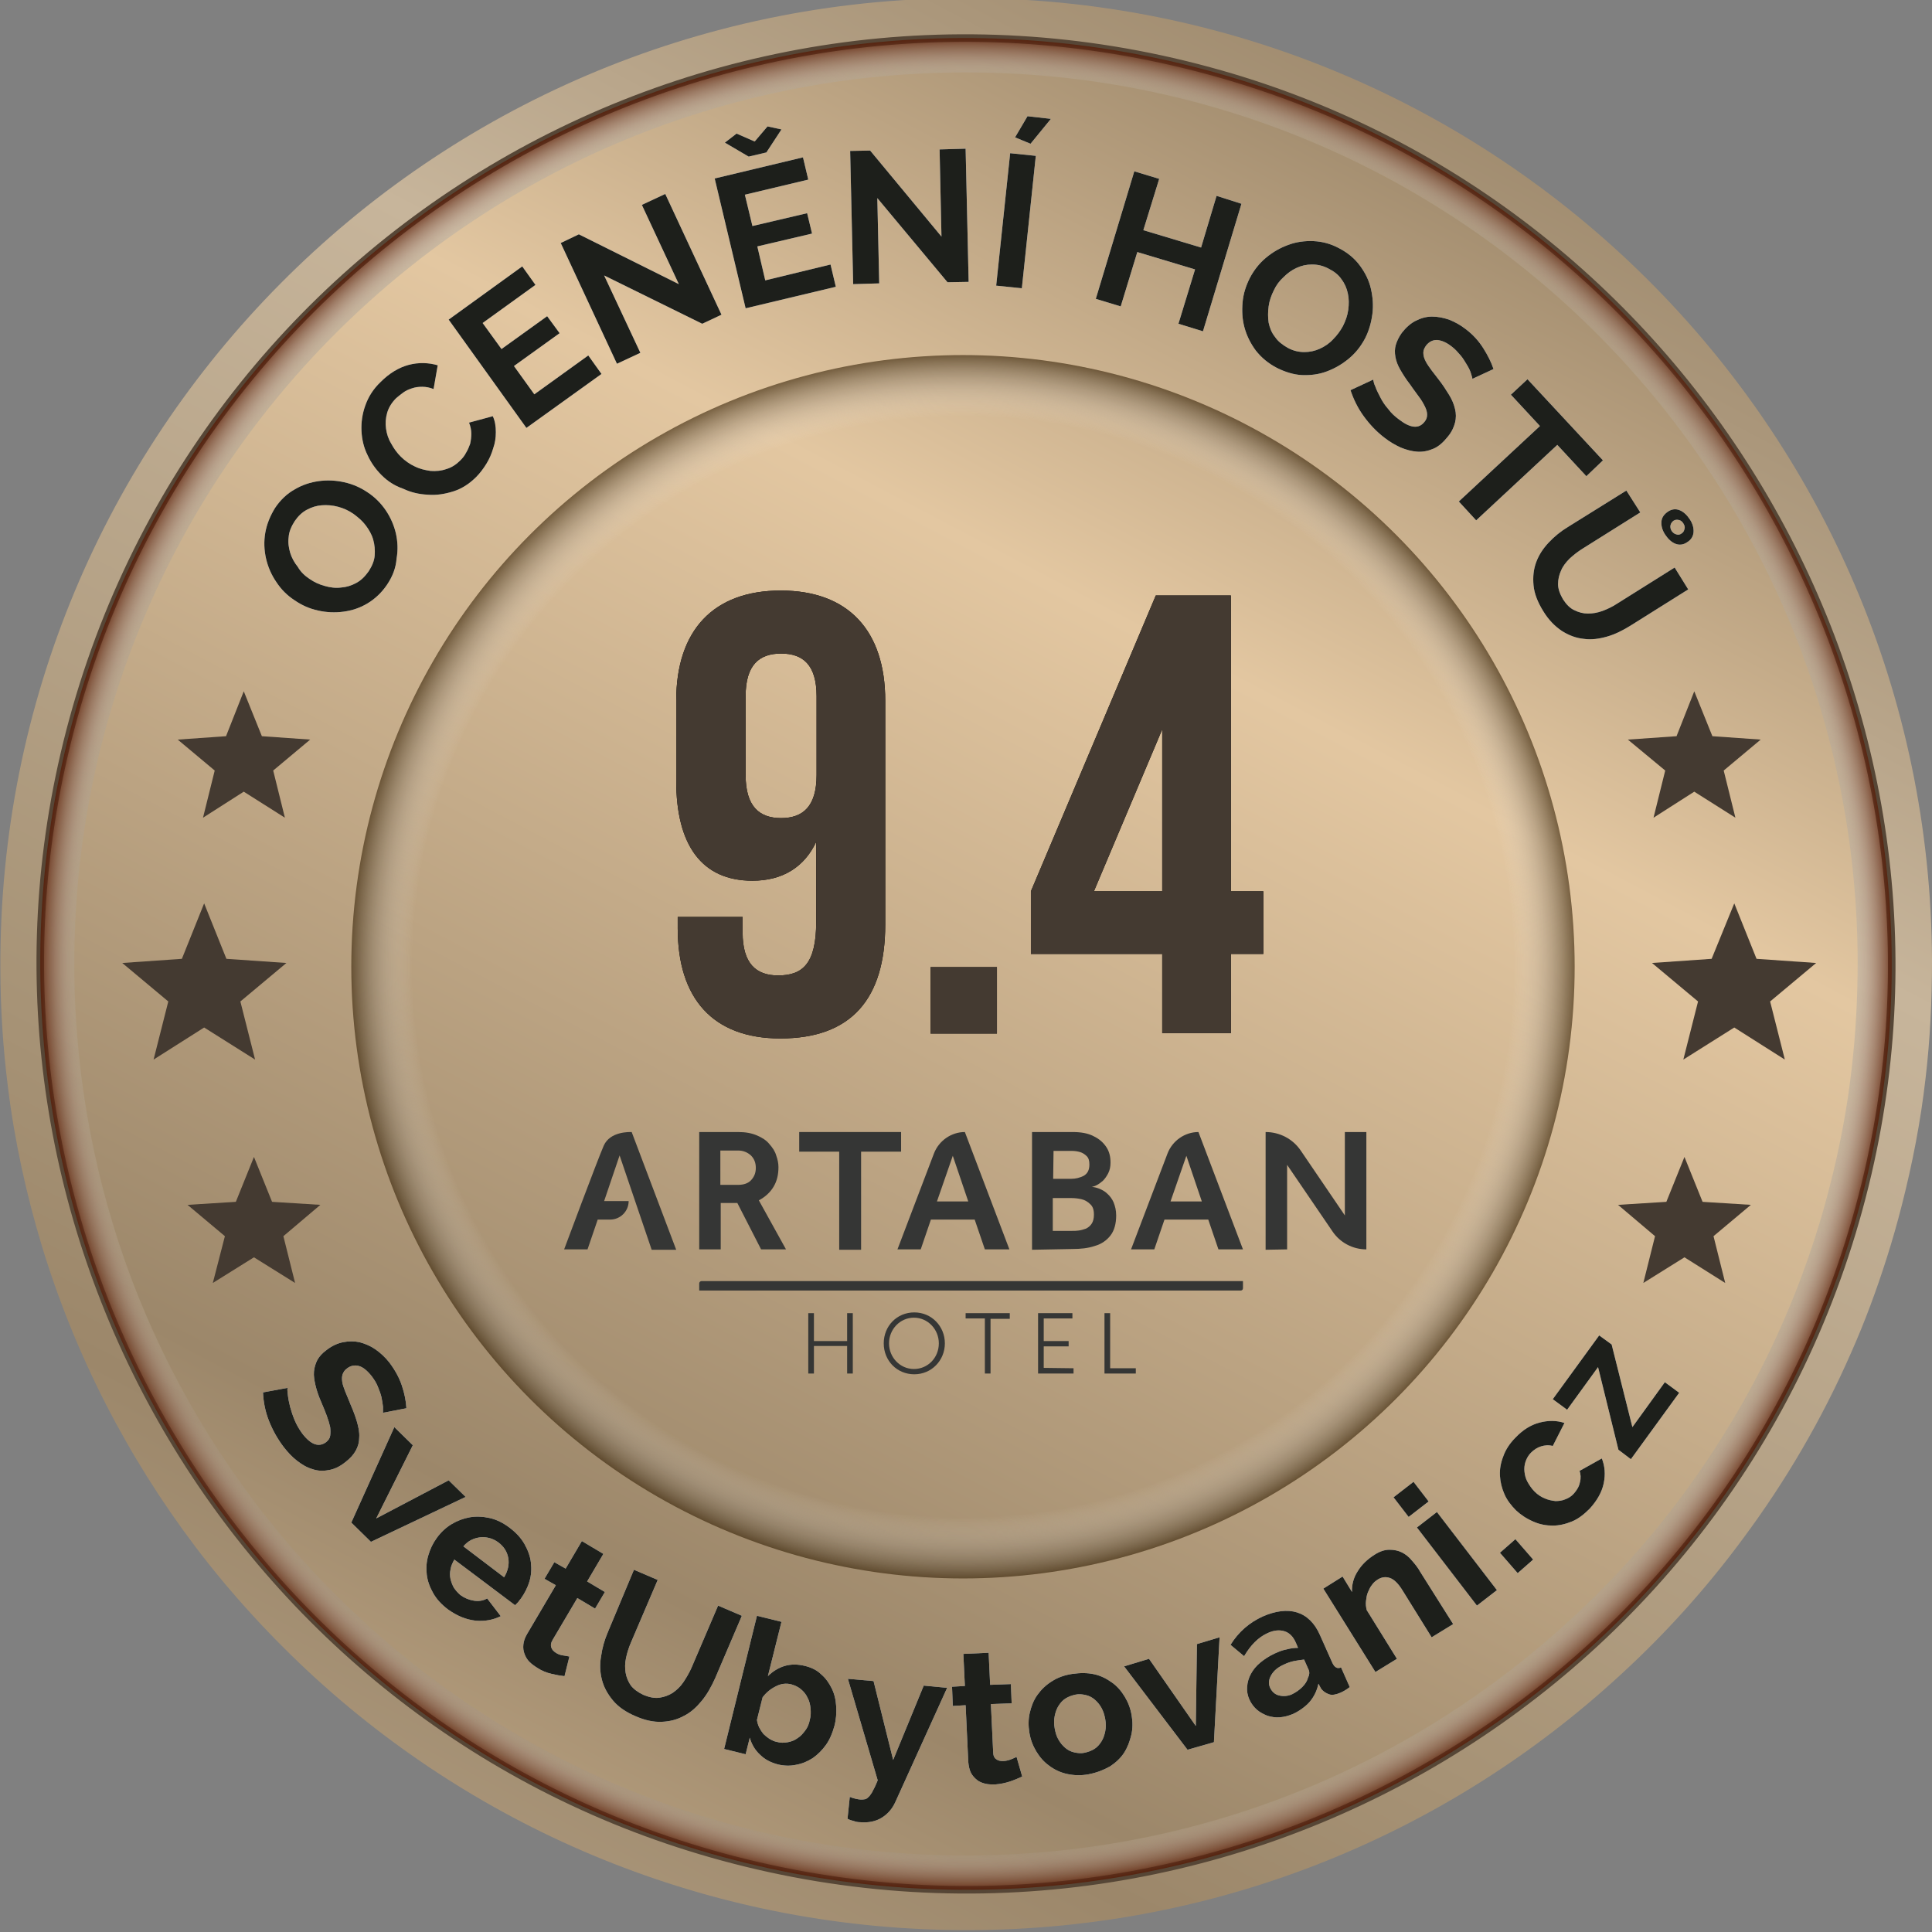 <?xml version="1.0" encoding="utf-8"?>
<!-- Generator: Adobe Illustrator 26.5.2, SVG Export Plug-In . SVG Version: 6.00 Build 0)  -->
<svg version="1.1" id="Vrstva_1" xmlns="http://www.w3.org/2000/svg" xmlns:xlink="http://www.w3.org/1999/xlink" x="0px" y="0px"
	 viewBox="0 0 512 512" style="enable-background:new 0 0 512 512;" xml:space="preserve">
<rect x="0" y="0" width="512" height="512" fill="#808080" stroke="none"/>
<style type="text/css">
	.st0{fill:url(#SVGID_1_);}
	.st1{fill:none;stroke:#564636;stroke-width:2;stroke-miterlimit:10;}
	.st2{opacity:0.7;fill:url(#SVGID_00000031171239064910367630000008457759455143318701_);enable-background:new    ;}
	.st3{fill:url(#SVGID_00000183941980795181740020000005095038135429506747_);}
	.st4{fill:none;}
	.st5{opacity:0.6;fill:url(#SVGID_00000167354810985778351370000009078768367916322231_);enable-background:new    ;}
	.st6{fill:#443A31;}
	.st7{fill:#353635;}
	.st8{enable-background:new    ;}
	.st9{fill:#FFFFFF;}
	.st10{fill:#1D1F1B;}
</style>
<linearGradient id="SVGID_1_" gradientUnits="userSpaceOnUse" x1="59.695" y1="-116.517" x2="389.96" y2="510.764" gradientTransform="matrix(1 0 0 -1 0 512)">
	<stop  offset="1.491781e-07" style="stop-color:#C7B59B"/>
	<stop  offset="0.312" style="stop-color:#9C876A"/>
	<stop  offset="0.407" style="stop-color:#A69275"/>
	<stop  offset="0.747" style="stop-color:#C7B59B"/>
	<stop  offset="0.988" style="stop-color:#9C876A"/>
</linearGradient>
<path class="st0" d="M512,254.6c0,10.5-0.5,20.9-1.7,31.1c-1.3,11.5-3.5,22.7-6.3,33.7c-1.2,4.7-2.5,9.3-4,14l0,0
	c-2.7,8.5-5.8,16.9-9.4,25c-7.7,17.6-17.4,34.2-28.8,49.5c-9.6,13-20.4,25-32.3,35.9c-45.4,41.9-106,67.5-172.5,67.7
	c-66.6,0.2-127.5-25-173.2-66.6c-11.7-10.7-22.5-22.4-32.1-35.1c-17.9-23.7-31.8-50.6-40.6-79.6c-4.1-13.6-7.2-27.6-9-42.1
	c-1.3-10.4-2-20.9-2-31.6C-0.5,115,113.7,0,255.1-0.5S511.5,113.2,512,254.6z"/>
<g>
	<path class="st1" d="M495,310.9c-31.5,135.6-169.2,217.8-303.5,181.2C64.9,457.7-12.7,327.8,17,200
		C48.6,64.4,186.2-17.8,320.5,18.8C447.1,53.2,524.7,183.2,495,310.9z"/>
	
		<radialGradient id="SVGID_00000145021199208694760390000006659680998004725902_" cx="231.702" cy="225.865" r="245.305" gradientTransform="matrix(0.969 0.248 0.248 -0.969 -24.486 416.807)" gradientUnits="userSpaceOnUse">
		<stop  offset="0.956" style="stop-color:#FFFFFF;stop-opacity:0"/>
		<stop  offset="0.958" style="stop-color:#F3EEEC;stop-opacity:5.744660e-02"/>
		<stop  offset="0.97" style="stop-color:#BCA29A;stop-opacity:0.326"/>
		<stop  offset="0.981" style="stop-color:#916658;stop-opacity:0.564"/>
		<stop  offset="0.99" style="stop-color:#713B28;stop-opacity:0.763"/>
		<stop  offset="0.996" style="stop-color:#5E200B;stop-opacity:0.914"/>
		<stop  offset="1" style="stop-color:#571600"/>
	</radialGradient>
	<path style="opacity:0.7;fill:url(#SVGID_00000145021199208694760390000006659680998004725902_);enable-background:new    ;" d="
		M495,310.9c-31.5,135.6-169.2,217.8-303.5,181.2C64.9,457.7-12.7,327.8,17,200C48.6,64.4,186.2-17.8,320.5,18.8
		C447.1,53.2,524.7,183.2,495,310.9z"/>
	
		<linearGradient id="SVGID_00000077299965674161010540000013455591883724162183_" gradientUnits="userSpaceOnUse" x1="74.734" y1="-87.805" x2="379.605" y2="491.245" gradientTransform="matrix(1 0 0 -1 0 512)">
		<stop  offset="2.237672e-07" style="stop-color:#E3C7A1"/>
		<stop  offset="0.312" style="stop-color:#9C876A"/>
		<stop  offset="0.747" style="stop-color:#E3C7A1"/>
		<stop  offset="0.988" style="stop-color:#9C876A"/>
	</linearGradient>
	<path style="fill:url(#SVGID_00000077299965674161010540000013455591883724162183_);" d="M492.3,254.6c0,9.7-0.5,19.3-1.6,28.7
		c-1.2,10.6-3.2,21-5.8,31.1c-1.1,4.3-2.3,8.6-3.7,12.9l0,0c-2.5,7.9-5.4,15.6-8.7,23.1c-7.1,16.3-16.1,31.6-26.5,45.7
		c-8.9,12-18.9,23.1-29.8,33.1c-41.9,38.6-97.8,62.3-159.3,62.5c-61.6,0.3-117.7-23-159.9-61.4c-10.8-9.9-20.8-20.7-29.6-32.4
		C50.9,376,38,351.2,29.9,324.3c-3.8-12.5-6.6-25.5-8.3-38.8c-1.2-9.6-1.9-19.3-1.9-29.2c-0.5-130.5,105-236.7,235.5-237.1
		C385.7,18.7,491.8,124.1,492.3,254.6z"/>
	<circle class="st4" cx="256" cy="255.5" r="162.1"/>
	
		<radialGradient id="SVGID_00000158003917850968014980000014037502176166823335_" cx="255.2" cy="255.8" r="162.1" gradientTransform="matrix(1 0 0 -1 0 512)" gradientUnits="userSpaceOnUse">
		<stop  offset="0.9" style="stop-color:#FFFFFF;stop-opacity:0"/>
		<stop  offset="1" style="stop-color:#321E03"/>
	</radialGradient>
	
		<circle style="opacity:0.6;fill:url(#SVGID_00000158003917850968014980000014037502176166823335_);enable-background:new    ;" cx="255.2" cy="256.2" r="162.1"/>
</g>
<g>
	<polygon class="st6" points="453.8,195.1 449,183.2 444.3,195.1 431.4,196 441.3,204.2 438.2,216.7 449,209.8 459.9,216.7 
		456.8,204.2 466.6,196 	"/>
	<polygon class="st6" points="451.2,318.5 446.4,306.6 441.6,318.5 428.8,319.3 438.6,327.6 435.5,340 446.4,333.2 457.2,340 
		454.1,327.6 464,319.3 	"/>
	<polygon class="st6" points="465.5,254.1 459.6,239.4 453.6,254.1 437.8,255.2 450,265.4 446.1,280.8 459.6,272.3 473,280.8 
		469.1,265.4 481.3,255.2 	"/>
</g>
<g>
	<polygon class="st6" points="59.9,195.1 64.6,183.2 69.4,195.1 82.2,196 72.4,204.2 75.5,216.7 64.6,209.8 53.8,216.7 56.9,204.2 
		47.1,196 	"/>
	<polygon class="st6" points="62.5,318.5 67.3,306.6 72.1,318.5 84.9,319.3 75.1,327.6 78.2,340 67.3,333.2 56.4,340 59.6,327.6 
		49.7,319.3 	"/>
	<polygon class="st6" points="48.2,254.1 54.1,239.4 60,254.1 75.9,255.2 63.7,265.4 67.6,280.8 54.1,272.3 40.7,280.8 44.6,265.4 
		32.4,255.2 	"/>
</g>
<g>
	<g>
		<g>
			<path class="st7" d="M226,348v16h-1.5v-7.3h-8.8v7.3h-1.5v-16h1.5v7.4h8.8V348H226z"/>
			<path class="st7" d="M234.2,356c0-4.6,3.5-8.2,8.1-8.2s8.1,3.7,8.1,8.2s-3.5,8.2-8.1,8.2S234.2,360.6,234.2,356z M248.8,356
				c0-3.7-2.9-6.8-6.6-6.8s-6.6,3.1-6.6,6.8c0,3.7,2.9,6.8,6.6,6.8C245.9,362.8,248.8,359.8,248.8,356z"/>
			<path class="st7" d="M267.6,349.5h-5.1V364H261v-14.6h-5.1V348h11.7V349.5L267.6,349.5L267.6,349.5z"/>
			<path class="st7" d="M284.5,362.6v1.4h-9.4v-16h9.1v1.4h-7.6v6h6.6v1.4h-6.6v5.7L284.5,362.6L284.5,362.6L284.5,362.6z"/>
			<path class="st7" d="M292.7,348h1.5v14.6h6.8v1.4h-8.3V348z"/>
		</g>
		<path class="st7" d="M172.7,331.2h6.5L167.4,300c-0.6,0-5.7-0.2-7.4,3.6c-1.7,3.9-10.5,27.5-10.5,27.5h6.2l2.7-7.9h3.3
			c2.7,0,4.9-2.2,4.9-4.9h-6.5l4.1-12.1L172.7,331.2z"/>
		<path class="st7" d="M185.3,331.2V300h10.3c2,0,3.6,0.3,5,0.9s2.5,1.3,3.3,2.3c0.8,0.9,1.5,1.9,1.8,3c0.4,1.1,0.6,2.1,0.6,3.1
			c0,2-0.4,3.7-1.3,5.2c-0.9,1.5-2.2,2.7-3.9,3.6l7.2,13h-6.6l-6.3-12.3H191v12.3h-5.7V331.2z M190.9,314h4.7c1.5,0,2.7-0.4,3.5-1.3
			s1.2-1.9,1.2-3.2c0-1.3-0.4-2.4-1.3-3.3c-0.9-0.8-2-1.3-3.4-1.3h-4.7V314L190.9,314z"/>
		<path class="st7" d="M222.4,331.2v-26h-10.6V300h27v5.2h-10.6v26H222.4z"/>
		<path class="st7" d="M237.8,331.2l9.7-25.5c1.3-3.4,4.6-5.7,8.2-5.7l0,0l11.8,31.1H261l-2.7-7.9h-11.6l-2.7,7.9h-6.2V331.2z
			 M248.3,318.4h8.3l-4.1-12.1L248.3,318.4z"/>
		<path class="st7" d="M273.5,331.2V300h10.7c2.2,0,4.1,0.3,5.6,1.1c1.5,0.7,2.6,1.7,3.4,2.9c0.8,1.2,1.1,2.6,1.1,4.1
			c0,1.1-0.2,2-0.6,2.8s-0.9,1.5-1.4,2c-0.6,0.5-1.1,0.9-1.7,1.2c-0.6,0.3-1,0.4-1.3,0.4c0.6,0.1,1.2,0.2,2,0.5
			c0.7,0.3,1.5,0.7,2.1,1.3c0.7,0.6,1.3,1.4,1.7,2.3c0.4,1,0.7,2.1,0.7,3.5c0,2.2-0.5,4-1.5,5.3s-2.4,2.3-4.2,2.8
			c-1.8,0.6-3.7,0.8-6,0.8L273.5,331.2L273.5,331.2L273.5,331.2z M279.1,312.4h4.8c1.2,0,2.3-0.3,3.3-0.8c1-0.6,1.5-1.5,1.5-3
			c0-1-0.2-1.7-0.7-2.2s-1.1-0.9-1.8-1.1c-0.7-0.2-1.4-0.3-2.2-0.3h-4.8L279.1,312.4L279.1,312.4L279.1,312.4z M279.1,326.2h5
			c0.6,0,1.2,0,1.8-0.1c0.7-0.1,1.3-0.3,1.9-0.5c0.6-0.3,1.1-0.7,1.5-1.3c0.4-0.6,0.6-1.4,0.6-2.4c0-1.3-0.3-2.2-1-2.8
			c-0.6-0.6-1.4-1.1-2.3-1.3c-0.9-0.2-1.8-0.3-2.6-0.3h-5v8.7H279.1z"/>
		<path class="st7" d="M299.7,331.2l9.7-25.5c1.3-3.4,4.6-5.7,8.2-5.7l0,0l11.8,31.1h-6.5l-2.7-7.9h-11.6l-2.7,7.9h-6.2V331.2z
			 M310.2,318.4h8.3l-4.1-12.1L310.2,318.4z"/>
		<path class="st7" d="M335.4,331.2V300l0,0c3.7,0,7.2,1.8,9.3,4.9l11.7,17.2V300h5.7v31.1l0,0c-3.6,0-7-1.8-9-4.8l-12-17.6v22.4
			L335.4,331.2L335.4,331.2z"/>
		<path class="st7" d="M328.8,342H185.3v-1.9c0-0.3,0.3-0.6,0.6-0.6h143.5v1.9C329.4,341.8,329.1,342,328.8,342z"/>
	</g>
</g>
<g>
	<g>
		<g class="st8">
			<path d="M234.6,245c0,19.6-8.9,30.2-27.8,30.2c-17.9,0-27.2-10.6-27.2-29.2v-3h17.2v4.1c0,8.3,3.6,11.4,9.4,11.4
				c6.5,0,10.1-3.1,10.1-14.2v-21.2c-3.1,6.6-8.8,10.3-16.9,10.3c-13.4,0-20.2-9.4-20.2-26.5v-21.2c0-18.6,9.8-29.2,27.7-29.2
				s27.7,10.6,27.7,29.2V245z M216.4,205.4v-20.9c0-8.3-3.6-11.3-9.4-11.3s-9.4,3-9.4,11.3v20.9c0,8.3,3.6,11.4,9.4,11.4
				S216.4,213.7,216.4,205.4z"/>
			<path d="M264.2,256.3v17.6h-17.6v-17.6H264.2z"/>
			<path d="M273.2,236.2l33.1-78.4h19.9v78.4h8.6v16.6h-8.6v21H308v-21h-34.8V236.2z M308,236.2v-42.9l-18.1,42.9H308z"/>
		</g>
		<g>
			<g class="st8">
				<path class="st6" d="M234.6,245c0,19.6-8.9,30.2-27.8,30.2c-17.9,0-27.2-10.6-27.2-29.2v-3h17.2v4.1c0,8.3,3.6,11.4,9.4,11.4
					c6.5,0,10.1-3.1,10.1-14.2v-21.2c-3.1,6.6-8.8,10.3-16.9,10.3c-13.4,0-20.2-9.4-20.2-26.5v-21.2c0-18.6,9.8-29.2,27.7-29.2
					s27.7,10.6,27.7,29.2V245z M216.4,205.4v-20.9c0-8.3-3.6-11.3-9.4-11.3s-9.4,3-9.4,11.3v20.9c0,8.3,3.6,11.4,9.4,11.4
					S216.4,213.7,216.4,205.4z"/>
				<path class="st6" d="M264.2,256.3v17.6h-17.6v-17.6H264.2z"/>
				<path class="st6" d="M273.2,236.2l33.1-78.4h19.9v78.4h8.6v16.6h-8.6v21H308v-21h-34.8V236.2z M308,236.2v-42.9l-18.1,42.9H308z
					"/>
			</g>
		</g>
	</g>
</g>
<g>
	<g>
		<g>
			<path class="st9" d="M102.6,154.9c-1.4,2.1-3.2,3.8-5.2,5c-2,1.2-4.1,1.9-6.4,2.2c-2.2,0.3-4.5,0.2-6.7-0.3
				c-2.3-0.5-4.3-1.4-6.2-2.7c-2-1.3-3.6-2.9-4.9-4.9c-1.3-1.9-2.2-4-2.7-6.2c-0.5-2.2-0.6-4.5-0.2-6.8c0.4-2.3,1.3-4.5,2.6-6.6
				c1.4-2.1,3.2-3.8,5.2-4.9c2-1.2,4.2-1.9,6.4-2.2c2.2-0.3,4.5-0.2,6.7,0.3c2.3,0.5,4.3,1.4,6.1,2.6c2,1.3,3.6,2.9,4.9,4.8
				c1.3,1.9,2.2,4,2.7,6.1c0.5,2.2,0.6,4.4,0.2,6.7C104.9,150.6,104,152.8,102.6,154.9z M82,153.4c1.3,0.9,2.6,1.5,4.1,1.9
				c1.4,0.4,2.9,0.6,4.3,0.4c1.4-0.1,2.7-0.5,4-1.2c1.3-0.7,2.3-1.7,3.3-3.1c0.9-1.4,1.5-2.8,1.6-4.2c0.1-1.4,0-2.8-0.4-4.2
				c-0.4-1.4-1.1-2.6-2-3.8c-0.9-1.2-2-2.1-3.2-3c-1.3-0.9-2.6-1.5-4.1-1.9c-1.5-0.4-2.9-0.5-4.3-0.4c-1.4,0.1-2.7,0.5-4,1.2
				s-2.3,1.7-3.2,3c-0.9,1.4-1.5,2.8-1.6,4.2c-0.2,1.5,0,2.8,0.4,4.2c0.4,1.3,1.1,2.6,2,3.7C79.7,151.6,80.8,152.6,82,153.4z"/>
			<path class="st9" d="M101.1,125.9c-1.5-1.5-2.8-3.3-3.7-5.3c-1-2-1.5-4.2-1.6-6.4c-0.1-2.2,0.2-4.5,1-6.7
				c0.8-2.3,2.1-4.4,4.1-6.3c2.3-2.3,4.8-3.8,7.4-4.5c2.7-0.7,5.2-0.6,7.7,0.1l-1.1,6.3c-1-0.4-2-0.6-3-0.6c-1,0-1.8,0.1-2.7,0.4
				s-1.6,0.6-2.3,1.1c-0.7,0.5-1.3,1-1.9,1.5c-1.2,1.2-2,2.5-2.4,3.9c-0.4,1.4-0.5,2.8-0.3,4.2c0.2,1.4,0.6,2.7,1.4,4
				c0.7,1.3,1.5,2.4,2.5,3.4c1.1,1.1,2.4,2,3.7,2.6c1.4,0.7,2.8,1,4.2,1.2c1.4,0.1,2.8,0,4.2-0.5c1.4-0.4,2.6-1.2,3.7-2.3
				c0.6-0.6,1.1-1.2,1.5-2c0.5-0.8,0.8-1.6,1.1-2.4c0.2-0.9,0.3-1.8,0.3-2.7c0-0.9-0.2-1.9-0.6-2.9l6.3-1.7c0.6,1.3,0.8,2.7,0.8,4.2
				c0,1.5-0.2,2.9-0.7,4.3c-0.4,1.4-1,2.8-1.8,4.1c-0.8,1.3-1.7,2.5-2.7,3.5c-1.8,1.8-3.8,3.1-6,3.8c-2.2,0.7-4.5,1.1-6.8,0.9
				c-2.3-0.1-4.5-0.6-6.6-1.6C104.5,128.7,102.7,127.5,101.1,125.9z"/>
			<path class="st9" d="M155.9,94.2l3.5,4.9l-19.9,14.3l-20.6-28.7l19.5-14.1l3.5,4.9l-14,10.1l5,6.9l12.1-8.7l3.3,4.5l-12.1,8.7
				l5.4,7.5L155.9,94.2z"/>
			<path class="st9" d="M160.1,73l9.6,20.5l-6.2,2.9l-14.9-32l4.8-2.3l26.5,13.2l-9.8-21l6.2-2.9l14.9,32l-5.1,2.4L160.1,73z"/>
			<path class="st9" d="M220.1,70.1l1.4,5.9l-23.9,5.7l-8.2-34.4l23.4-5.6l1.4,5.9l-16.8,4l2,8.3l14.5-3.4l1.3,5.4l-14.5,3.4l2.1,9
				L220.1,70.1z M195.2,35.4l4.8,2.1l3.4-4l3.7,0.8l-4,6.1l-4.7,1.1l-6.3-3.7L195.2,35.4z"/>
			<path class="st9" d="M232.5,52.5l0.5,22.6l-6.9,0.2l-0.8-35.3l5.3-0.1l18.9,22.8l-0.5-23.1l6.9-0.2l0.8,35.3l-5.6,0.1L232.5,52.5
				z"/>
			<path class="st9" d="M264,75.7l3.7-35.1l6.8,0.7l-3.7,35.1L264,75.7z M273.1,38.1l-4.1-1.7l3.3-5.6l6.2,0.7L273.1,38.1z"/>
			<path class="st9" d="M329,54l-10.2,33.8l-6.5-2l4.4-14.4l-15.3-4.6l-4.4,14.4l-6.6-2l10.2-33.8l6.6,2L303,61l15.3,4.6l4.1-13.7
				L329,54z"/>
			<path class="st9" d="M338.4,97.5c-2.3-1.2-4.1-2.7-5.6-4.6c-1.4-1.9-2.4-3.9-3-6.1c-0.6-2.2-0.7-4.4-0.5-6.7s0.9-4.4,1.9-6.4
				c1.1-2.1,2.5-3.9,4.3-5.4c1.8-1.5,3.7-2.6,5.9-3.4c2.1-0.8,4.4-1.1,6.7-1c2.3,0.1,4.6,0.7,6.8,1.9c2.3,1.2,4.1,2.7,5.5,4.6
				s2.4,3.9,2.9,6.1c0.5,2.2,0.7,4.4,0.4,6.7c-0.3,2.3-0.9,4.4-1.9,6.4c-1.1,2.1-2.5,3.9-4.3,5.4c-1.8,1.5-3.7,2.6-5.8,3.4
				c-2.1,0.8-4.3,1.1-6.7,1C342.9,99.3,340.6,98.6,338.4,97.5z M337.6,76.9c-0.7,1.4-1.2,2.8-1.4,4.3c-0.2,1.5-0.2,2.9,0,4.3
				c0.3,1.4,0.8,2.7,1.7,3.8c0.8,1.2,2,2.1,3.4,2.9c1.5,0.8,2.9,1.1,4.4,1.1c1.4,0,2.8-0.3,4.1-0.9c1.3-0.6,2.5-1.4,3.5-2.5
				c1-1,1.9-2.2,2.6-3.5c0.7-1.4,1.2-2.8,1.4-4.3c0.2-1.5,0.2-2.9-0.1-4.3c-0.3-1.4-0.8-2.6-1.7-3.8c-0.8-1.2-2-2.1-3.4-2.8
				c-1.5-0.8-2.9-1.1-4.4-1.1s-2.8,0.3-4.1,0.9c-1.3,0.6-2.4,1.4-3.5,2.5C339.1,74.4,338.2,75.6,337.6,76.9z"/>
			<path class="st9" d="M390.2,100.4c0-0.3-0.2-0.8-0.4-1.5c-0.2-0.7-0.6-1.5-1.1-2.3c-0.5-0.8-1-1.7-1.7-2.5
				c-0.7-0.8-1.4-1.6-2.2-2.2c-1.5-1.2-2.8-1.7-4-1.8c-1.2,0-2.1,0.5-2.9,1.5c-0.4,0.6-0.7,1.2-0.7,1.8c0,0.6,0.1,1.2,0.4,1.9
				c0.3,0.7,0.8,1.5,1.4,2.3c0.6,0.9,1.4,1.8,2.2,2.9c1.1,1.4,2,2.8,2.8,4.1c0.8,1.3,1.3,2.5,1.6,3.8c0.3,1.2,0.3,2.4,0,3.6
				c-0.3,1.2-0.9,2.5-1.9,3.7c-1.2,1.5-2.4,2.6-3.8,3.2c-1.4,0.6-2.8,0.9-4.3,0.8c-1.5-0.1-2.9-0.5-4.4-1.1
				c-1.5-0.7-2.9-1.5-4.3-2.6c-2.1-1.6-3.9-3.5-5.5-5.7s-2.7-4.5-3.5-6.9l6-2.8c0.1,0.4,0.2,1.1,0.6,1.9c0.3,0.9,0.8,1.8,1.3,2.8
				c0.5,1,1.2,2.1,2.1,3.1c0.8,1.1,1.8,2,2.9,2.8c3,2.3,5.2,2.5,6.7,0.6c0.5-0.6,0.7-1.2,0.7-1.9s-0.2-1.4-0.6-2.2s-0.9-1.7-1.6-2.6
				c-0.7-1-1.5-2-2.3-3.2c-1.1-1.4-1.9-2.7-2.6-3.9c-0.7-1.2-1.1-2.3-1.3-3.4c-0.2-1.1-0.2-2.2,0.1-3.2c0.3-1,0.8-2.1,1.6-3.2
				c1.1-1.4,2.3-2.5,3.7-3.2c1.4-0.7,2.8-1.1,4.3-1.1c1.5,0,3,0.3,4.5,0.8c1.5,0.6,3,1.4,4.4,2.5c2,1.5,3.5,3.2,4.7,5.1
				s2.1,3.7,2.7,5.5L390.2,100.4z"/>
			<path class="st9" d="M420.4,126.2l-7.7-8.3l-21.5,20l-4.6-5l21.5-20l-7.7-8.3l4.4-4.1l20,21.5L420.4,126.2z"/>
			<path class="st9" d="M414.2,158.8c0.9,1.4,1.9,2.4,3,2.9c1.2,0.6,2.4,0.9,3.6,0.9c1.3,0,2.5-0.2,3.9-0.7c1.3-0.5,2.6-1.1,3.8-1.9
				l15.3-9.6l3.6,5.8l-15.3,9.6c-2.1,1.3-4.1,2.3-6.2,2.9c-2.1,0.6-4.2,0.9-6.2,0.6c-2-0.2-3.9-0.9-5.8-2.1
				c-1.8-1.2-3.5-2.9-4.9-5.2c-1.5-2.4-2.4-4.7-2.6-6.9c-0.2-2.2,0-4.2,0.7-6.1c0.7-1.9,1.8-3.6,3.3-5.2c1.5-1.6,3.2-3,5.2-4.2
				L431,130l3.7,5.8l-15.3,9.6c-1.3,0.8-2.4,1.7-3.4,2.6c-1,1-1.8,2-2.3,3.2c-0.5,1.1-0.8,2.3-0.8,3.6
				C412.9,156.1,413.4,157.4,414.2,158.8z M442,135.6c1-0.7,2.1-0.8,3.1-0.4s1.9,1.2,2.7,2.4c0.8,1.2,1.1,2.4,1,3.5
				c-0.1,1.1-0.7,2-1.7,2.6c-1,0.7-2.1,0.8-3.1,0.4c-1-0.4-1.9-1.2-2.7-2.4c-0.8-1.2-1.1-2.4-1-3.5C440.4,137.1,441,136.3,442,135.6
				z M446.1,138.7c-0.3-0.5-0.7-0.8-1.2-0.9s-0.9-0.1-1.4,0.2c-0.4,0.3-0.7,0.7-0.8,1.2c-0.1,0.5,0,1,0.3,1.5
				c0.3,0.4,0.7,0.8,1.2,0.9c0.5,0.2,1,0.1,1.4-0.2c0.5-0.3,0.7-0.7,0.8-1.2C446.6,139.7,446.4,139.2,446.1,138.7z"/>
		</g>
		<g>
			<path class="st10" d="M102.6,154.9c-1.4,2.1-3.2,3.8-5.2,5c-2,1.2-4.1,1.9-6.4,2.2c-2.2,0.3-4.5,0.2-6.7-0.3
				c-2.3-0.5-4.3-1.4-6.2-2.7c-2-1.3-3.6-2.9-4.9-4.9c-1.3-1.9-2.2-4-2.7-6.2c-0.5-2.2-0.6-4.5-0.2-6.8c0.4-2.3,1.3-4.5,2.6-6.6
				c1.4-2.1,3.2-3.8,5.2-4.9c2-1.2,4.2-1.9,6.4-2.2c2.2-0.3,4.5-0.2,6.7,0.3c2.3,0.5,4.3,1.4,6.1,2.6c2,1.3,3.6,2.9,4.9,4.8
				c1.3,1.9,2.2,4,2.7,6.1c0.5,2.2,0.6,4.4,0.2,6.7C104.9,150.6,104,152.8,102.6,154.9z M82,153.4c1.3,0.9,2.6,1.5,4.1,1.9
				c1.4,0.4,2.9,0.6,4.3,0.4c1.4-0.1,2.7-0.5,4-1.2c1.3-0.7,2.3-1.7,3.3-3.1c0.9-1.4,1.5-2.8,1.6-4.2c0.1-1.4,0-2.8-0.4-4.2
				c-0.4-1.4-1.1-2.6-2-3.8c-0.9-1.2-2-2.1-3.2-3c-1.3-0.9-2.6-1.5-4.1-1.9c-1.5-0.4-2.9-0.5-4.3-0.4c-1.4,0.1-2.7,0.5-4,1.2
				s-2.3,1.7-3.2,3c-0.9,1.4-1.5,2.8-1.6,4.2c-0.2,1.5,0,2.8,0.4,4.2c0.4,1.3,1.1,2.6,2,3.7C79.7,151.6,80.8,152.6,82,153.4z"/>
			<path class="st10" d="M101.1,125.9c-1.5-1.5-2.8-3.3-3.7-5.3c-1-2-1.5-4.2-1.6-6.4c-0.1-2.2,0.2-4.5,1-6.7
				c0.8-2.3,2.1-4.4,4.1-6.3c2.3-2.3,4.8-3.8,7.4-4.5c2.7-0.7,5.2-0.6,7.7,0.1l-1.1,6.3c-1-0.4-2-0.6-3-0.6c-1,0-1.8,0.1-2.7,0.4
				s-1.6,0.6-2.3,1.1c-0.7,0.5-1.3,1-1.9,1.5c-1.2,1.2-2,2.5-2.4,3.9c-0.4,1.4-0.5,2.8-0.3,4.2c0.2,1.4,0.6,2.7,1.4,4
				c0.7,1.3,1.5,2.4,2.5,3.4c1.1,1.1,2.4,2,3.7,2.6c1.4,0.7,2.8,1,4.2,1.2c1.4,0.1,2.8,0,4.2-0.5c1.4-0.4,2.6-1.2,3.7-2.3
				c0.6-0.6,1.1-1.2,1.5-2c0.5-0.8,0.8-1.6,1.1-2.4c0.2-0.9,0.3-1.8,0.3-2.7c0-0.9-0.2-1.9-0.6-2.9l6.3-1.7c0.6,1.3,0.8,2.7,0.8,4.2
				c0,1.5-0.2,2.9-0.7,4.3c-0.4,1.4-1,2.8-1.8,4.1c-0.8,1.3-1.7,2.5-2.7,3.5c-1.8,1.8-3.8,3.1-6,3.8c-2.2,0.7-4.5,1.1-6.8,0.9
				c-2.3-0.1-4.5-0.6-6.6-1.6C104.5,128.7,102.7,127.5,101.1,125.9z"/>
			<path class="st10" d="M155.9,94.2l3.5,4.9l-19.9,14.3l-20.6-28.7l19.5-14.1l3.5,4.9l-14,10.1l5,6.9l12.1-8.7l3.3,4.5l-12.1,8.7
				l5.4,7.5L155.9,94.2z"/>
			<path class="st10" d="M160.1,73l9.6,20.5l-6.2,2.9l-14.9-32l4.8-2.3l26.5,13.2l-9.8-21l6.2-2.9l14.9,32l-5.1,2.4L160.1,73z"/>
			<path class="st10" d="M220.1,70.1l1.4,5.9l-23.9,5.7l-8.2-34.4l23.4-5.6l1.4,5.9l-16.8,4l2,8.3l14.5-3.4l1.3,5.4l-14.5,3.4l2.1,9
				L220.1,70.1z M195.2,35.4l4.8,2.1l3.4-4l3.7,0.8l-4,6.1l-4.7,1.1l-6.3-3.7L195.2,35.4z"/>
			<path class="st10" d="M232.5,52.5l0.5,22.6l-6.9,0.2l-0.8-35.3l5.3-0.1l18.9,22.8l-0.5-23.1l6.9-0.2l0.8,35.3l-5.6,0.1
				L232.5,52.5z"/>
			<path class="st10" d="M264,75.7l3.7-35.1l6.8,0.7l-3.7,35.1L264,75.7z M273.1,38.1l-4.1-1.7l3.3-5.6l6.2,0.7L273.1,38.1z"/>
			<path class="st10" d="M329,54l-10.2,33.8l-6.5-2l4.4-14.4l-15.3-4.6l-4.4,14.4l-6.6-2l10.2-33.8l6.6,2L303,61l15.3,4.6l4.1-13.7
				L329,54z"/>
			<path class="st10" d="M338.4,97.5c-2.3-1.2-4.1-2.7-5.6-4.6c-1.4-1.9-2.4-3.9-3-6.1c-0.6-2.2-0.7-4.4-0.5-6.7s0.9-4.4,1.9-6.4
				c1.1-2.1,2.5-3.9,4.3-5.4c1.8-1.5,3.7-2.6,5.9-3.4c2.1-0.8,4.4-1.1,6.7-1c2.3,0.1,4.6,0.7,6.8,1.9c2.3,1.2,4.1,2.7,5.5,4.6
				s2.4,3.9,2.9,6.1c0.5,2.2,0.7,4.4,0.4,6.7c-0.3,2.3-0.9,4.4-1.9,6.4c-1.1,2.1-2.5,3.9-4.3,5.4c-1.8,1.5-3.7,2.6-5.8,3.4
				c-2.1,0.8-4.3,1.1-6.7,1C342.9,99.3,340.6,98.6,338.4,97.5z M337.6,76.9c-0.7,1.4-1.2,2.8-1.4,4.3c-0.2,1.5-0.2,2.9,0,4.3
				c0.3,1.4,0.8,2.7,1.7,3.8c0.8,1.2,2,2.1,3.4,2.9c1.5,0.8,2.9,1.1,4.4,1.1c1.4,0,2.8-0.3,4.1-0.9c1.3-0.6,2.5-1.4,3.5-2.5
				c1-1,1.9-2.2,2.6-3.5c0.7-1.4,1.2-2.8,1.4-4.3c0.2-1.5,0.2-2.9-0.1-4.3c-0.3-1.4-0.8-2.6-1.7-3.8c-0.8-1.2-2-2.1-3.4-2.8
				c-1.5-0.8-2.9-1.1-4.4-1.1s-2.8,0.3-4.1,0.9c-1.3,0.6-2.4,1.4-3.5,2.5C339.1,74.4,338.2,75.6,337.6,76.9z"/>
			<path class="st10" d="M390.2,100.4c0-0.3-0.2-0.8-0.4-1.5c-0.2-0.7-0.6-1.5-1.1-2.3c-0.5-0.8-1-1.7-1.7-2.5
				c-0.7-0.8-1.4-1.6-2.2-2.2c-1.5-1.2-2.8-1.7-4-1.8c-1.2,0-2.1,0.5-2.9,1.5c-0.4,0.6-0.7,1.2-0.7,1.8c0,0.6,0.1,1.2,0.4,1.9
				c0.3,0.7,0.8,1.5,1.4,2.3c0.6,0.9,1.4,1.8,2.2,2.9c1.1,1.4,2,2.8,2.8,4.1c0.8,1.3,1.3,2.5,1.6,3.8c0.3,1.2,0.3,2.4,0,3.6
				c-0.3,1.2-0.9,2.5-1.9,3.7c-1.2,1.5-2.4,2.6-3.8,3.2c-1.4,0.6-2.8,0.9-4.3,0.8c-1.5-0.1-2.9-0.5-4.4-1.1
				c-1.5-0.7-2.9-1.5-4.3-2.6c-2.1-1.6-3.9-3.5-5.5-5.7s-2.7-4.5-3.5-6.9l6-2.8c0.1,0.4,0.2,1.1,0.6,1.9c0.3,0.9,0.8,1.8,1.3,2.8
				c0.5,1,1.2,2.1,2.1,3.1c0.8,1.1,1.8,2,2.9,2.8c3,2.3,5.2,2.5,6.7,0.6c0.5-0.6,0.7-1.2,0.7-1.9s-0.2-1.4-0.6-2.2s-0.9-1.7-1.6-2.6
				c-0.7-1-1.5-2-2.3-3.2c-1.1-1.4-1.9-2.7-2.6-3.9c-0.7-1.2-1.1-2.3-1.3-3.4c-0.2-1.1-0.2-2.2,0.1-3.2c0.3-1,0.8-2.1,1.6-3.2
				c1.1-1.4,2.3-2.5,3.7-3.2c1.4-0.7,2.8-1.1,4.3-1.1c1.5,0,3,0.3,4.5,0.8c1.5,0.6,3,1.4,4.4,2.5c2,1.5,3.5,3.2,4.7,5.1
				s2.1,3.7,2.7,5.5L390.2,100.4z"/>
			<path class="st10" d="M420.4,126.2l-7.7-8.3l-21.5,20l-4.6-5l21.5-20l-7.7-8.3l4.4-4.1l20,21.5L420.4,126.2z"/>
			<path class="st10" d="M414.2,158.8c0.9,1.4,1.9,2.4,3,2.9c1.2,0.6,2.4,0.9,3.6,0.9c1.3,0,2.5-0.2,3.9-0.7
				c1.3-0.5,2.6-1.1,3.8-1.9l15.3-9.6l3.6,5.8l-15.3,9.6c-2.1,1.3-4.1,2.3-6.2,2.9c-2.1,0.6-4.2,0.9-6.2,0.6c-2-0.2-3.9-0.9-5.8-2.1
				c-1.8-1.2-3.5-2.9-4.9-5.2c-1.5-2.4-2.4-4.7-2.6-6.9c-0.2-2.2,0-4.2,0.7-6.1c0.7-1.9,1.8-3.6,3.3-5.2c1.5-1.6,3.2-3,5.2-4.2
				L431,130l3.7,5.8l-15.3,9.6c-1.3,0.8-2.4,1.7-3.4,2.6c-1,1-1.8,2-2.3,3.2c-0.5,1.1-0.8,2.3-0.8,3.6
				C412.9,156.1,413.4,157.4,414.2,158.8z M442,135.6c1-0.7,2.1-0.8,3.1-0.4s1.9,1.2,2.7,2.4c0.8,1.2,1.1,2.4,1,3.5
				c-0.1,1.1-0.7,2-1.7,2.6c-1,0.7-2.1,0.8-3.1,0.4c-1-0.4-1.9-1.2-2.7-2.4c-0.8-1.2-1.1-2.4-1-3.5C440.4,137.1,441,136.3,442,135.6
				z M446.1,138.7c-0.3-0.5-0.7-0.8-1.2-0.9s-0.9-0.1-1.4,0.2c-0.4,0.3-0.7,0.7-0.8,1.2c-0.1,0.5,0,1,0.3,1.5
				c0.3,0.4,0.7,0.8,1.2,0.9c0.5,0.2,1,0.1,1.4-0.2c0.5-0.3,0.7-0.7,0.8-1.2C446.6,139.7,446.4,139.2,446.1,138.7z"/>
		</g>
	</g>
	<g>
		<g>
			<g>
				<path class="st9" d="M101.5,374.4c0-0.3,0-0.9,0-1.6c-0.1-0.7-0.2-1.6-0.4-2.5c-0.2-0.9-0.6-1.9-1-2.9c-0.4-1-1-1.9-1.6-2.7
					c-1.2-1.5-2.3-2.4-3.4-2.7s-2.2-0.1-3.2,0.7c-0.6,0.4-0.9,1-1.1,1.5c-0.2,0.6-0.2,1.2-0.1,2c0.1,0.7,0.4,1.6,0.8,2.6
					c0.4,1,0.9,2.1,1.4,3.4c0.7,1.6,1.3,3.2,1.7,4.6c0.4,1.4,0.7,2.8,0.6,4.1c0,1.3-0.3,2.4-0.9,3.5c-0.6,1.1-1.5,2.1-2.8,3.1
					c-1.5,1.2-3,1.9-4.5,2.1c-1.5,0.3-2.9,0.2-4.3-0.3c-1.4-0.4-2.7-1.2-4-2.2c-1.3-1-2.4-2.2-3.5-3.6c-1.6-2.1-2.9-4.4-3.9-6.9
					c-1-2.5-1.5-5.1-1.6-7.6l6.5-1.2c-0.1,0.4,0,1.1,0.1,2c0.1,0.9,0.3,1.9,0.6,3.1c0.3,1.1,0.7,2.3,1.2,3.5c0.5,1.2,1.2,2.4,2,3.5
					c2.3,3,4.4,3.7,6.3,2.3c0.6-0.5,1-1,1.1-1.7s0.1-1.4,0-2.3c-0.2-0.9-0.5-1.9-0.9-3c-0.4-1.1-0.9-2.3-1.5-3.7
					c-0.7-1.6-1.2-3.1-1.5-4.4c-0.3-1.3-0.5-2.5-0.4-3.6c0.1-1.1,0.4-2.1,0.9-3.1c0.5-0.9,1.3-1.8,2.4-2.6c1.4-1.1,2.9-1.8,4.4-2.1
					c1.5-0.3,3-0.3,4.4,0c1.5,0.4,2.9,1,4.2,1.9c1.3,0.9,2.6,2.1,3.7,3.5c1.5,2,2.6,4,3.3,6.1c0.7,2.1,1.1,4.1,1.2,6L101.5,374.4z"
					/>
				<path class="st9" d="M93.1,403.5l11.4-25.3l4.9,4.8l-9.7,19.4l19.2-10.1l4.5,4.4l-25.1,11.9L93.1,403.5z"/>
				<path class="st9" d="M118.7,426.5c-1.7-1.3-3-2.7-3.9-4.3s-1.5-3.2-1.7-4.9s-0.1-3.4,0.4-5.1s1.2-3.2,2.3-4.7
					c1.1-1.5,2.4-2.7,3.9-3.6c1.5-0.9,3.1-1.5,4.8-1.8c1.7-0.3,3.5-0.2,5.3,0.2c1.8,0.4,3.6,1.3,5.3,2.6c1.7,1.3,3,2.7,3.9,4.3
					s1.5,3.2,1.7,4.9c0.2,1.7,0.1,3.4-0.4,5c-0.5,1.7-1.3,3.2-2.3,4.6c-0.3,0.3-0.5,0.7-0.8,1c-0.3,0.3-0.5,0.5-0.7,0.7l-16.1-12.1
					c-0.5,0.9-0.9,1.8-1,2.6c-0.2,0.9-0.2,1.7,0,2.6c0.2,0.8,0.5,1.6,0.9,2.3c0.5,0.7,1,1.3,1.7,1.9c1.1,0.8,2.3,1.3,3.6,1.5
					c1.3,0.2,2.5,0,3.5-0.6l3.6,4.7c-2,1-4.2,1.4-6.6,1.2C123.4,429.2,121.1,428.2,118.7,426.5z M133.6,418c1-1.7,1.4-3.4,1.1-5.1
					c-0.3-1.7-1.2-3.1-2.7-4.2c-0.7-0.5-1.5-0.9-2.3-1.1c-0.8-0.2-1.6-0.3-2.4-0.2c-0.8,0.1-1.6,0.3-2.4,0.7c-0.8,0.4-1.5,1-2.1,1.7
					L133.6,418z"/>
				<path class="st9" d="M149.6,444.2c-1-0.1-2.1-0.3-3.4-0.6c-1.3-0.3-2.6-0.8-3.8-1.6c-0.8-0.5-1.5-1-2.1-1.6
					c-0.6-0.6-1-1.3-1.3-2.1c-0.3-0.8-0.4-1.6-0.3-2.5c0.1-0.9,0.4-1.8,1-2.8l7.6-12.9l-3-1.7l2.6-4.4l3,1.7l4.3-7.3l5.7,3.4
					l-4.3,7.3l4.7,2.8l-2.6,4.4l-4.7-2.8l-6.5,11c-0.5,0.8-0.6,1.5-0.4,2.1c0.2,0.6,0.6,1,1.2,1.4s1.2,0.6,1.9,0.7
					c0.7,0.1,1.2,0.2,1.7,0.3L149.6,444.2z"/>
				<path class="st9" d="M170.6,449.2c1.5,0.6,2.9,0.9,4.2,0.7c1.3-0.2,2.4-0.6,3.5-1.3c1-0.7,2-1.6,2.8-2.8
					c0.8-1.2,1.5-2.4,2.1-3.7l7.1-16.6l6.3,2.7l-7.1,16.6c-1,2.2-2.1,4.2-3.5,5.9c-1.4,1.7-2.9,3.1-4.7,4c-1.8,1-3.7,1.5-5.9,1.6
					c-2.2,0.1-4.5-0.4-7-1.5c-2.6-1.1-4.6-2.5-6-4.2c-1.4-1.7-2.4-3.5-2.9-5.5c-0.5-2-0.6-4-0.2-6.2c0.3-2.2,0.9-4.3,1.8-6.4
					L168,416l6.3,2.7l-7.1,16.6c-0.6,1.4-1,2.7-1.3,4.1c-0.3,1.4-0.3,2.7-0.1,3.9c0.2,1.2,0.7,2.4,1.4,3.4
					C168,447.7,169.1,448.5,170.6,449.2z"/>
				<path class="st9" d="M206.2,467.6c-1.9-0.5-3.5-1.3-4.8-2.6c-1.3-1.2-2.2-2.7-2.7-4.5l-1.1,4.4l-5.7-1.4l8.7-35.3l6.5,1.6
					l-3.6,14.4c1.3-1.3,2.8-2.2,4.4-2.7c1.7-0.5,3.5-0.5,5.5,0c1.6,0.4,3.1,1.1,4.2,2.2c1.2,1,2.1,2.3,2.8,3.7
					c0.7,1.4,1.1,3,1.2,4.8c0.1,1.7,0,3.5-0.5,5.3c-0.5,1.8-1.2,3.5-2.2,4.9c-1,1.4-2.2,2.6-3.5,3.5c-1.4,0.9-2.8,1.5-4.5,1.8
					C209.5,468,207.9,468,206.2,467.6z M205.8,461.6c1,0.3,2,0.3,3,0.1c1-0.2,1.8-0.5,2.6-1.1c0.8-0.5,1.4-1.2,2-2
					c0.6-0.8,1-1.7,1.2-2.8c0.3-1,0.3-2.1,0.2-3.1c-0.1-1-0.3-1.9-0.8-2.8c-0.4-0.9-1-1.6-1.7-2.2c-0.7-0.6-1.5-1-2.5-1.3
					c-1.4-0.4-2.9-0.2-4.2,0.5c-1.4,0.7-2.5,1.6-3.5,2.9l-1.5,6c0.1,0.7,0.3,1.4,0.6,2c0.3,0.6,0.7,1.2,1.1,1.7
					c0.5,0.5,1,0.9,1.6,1.3C204.6,461.2,205.2,461.5,205.8,461.6z"/>
				<path class="st9" d="M225.2,476.2c0.5,0.2,1.1,0.4,1.6,0.5c0.5,0.1,1,0.2,1.3,0.2c0.4,0,0.8,0,1.2-0.1c0.4-0.1,0.7-0.4,1.1-0.8
					c0.3-0.4,0.7-0.9,1-1.6c0.4-0.7,0.8-1.6,1.2-2.6l-7.9-26.9l6.8,0.6l5.2,20.9l8.1-19.7l6.2,0.6l-13.7,30.2
					c-0.8,1.8-2,3.2-3.6,4.2c-1.6,1-3.6,1.4-5.8,1.2c-0.5,0-1.1-0.1-1.6-0.3c-0.5-0.1-1.1-0.3-1.7-0.6L225.2,476.2z"/>
				<path class="st9" d="M270.9,470.8c-0.9,0.4-2,0.9-3.2,1.3s-2.6,0.7-4,0.8c-0.9,0-1.8,0-2.6-0.2c-0.8-0.2-1.6-0.5-2.2-1
					c-0.6-0.5-1.2-1.1-1.6-1.9s-0.6-1.8-0.7-2.9l-0.7-15l-3.4,0.2l-0.2-5.1l3.4-0.2l-0.4-8.5l6.7-0.3l0.4,8.5l5.5-0.2l0.2,5.1
					l-5.5,0.2l0.6,12.7c0,0.9,0.3,1.6,0.8,1.9c0.5,0.4,1.1,0.5,1.8,0.5c0.7,0,1.4-0.2,2-0.4c0.7-0.3,1.2-0.5,1.6-0.7L270.9,470.8z"
					/>
				<path class="st9" d="M288.5,470.2c-2.1,0.4-4,0.3-5.8-0.1s-3.4-1.2-4.7-2.2c-1.4-1-2.5-2.3-3.4-3.8c-0.9-1.5-1.5-3.1-1.8-4.9
					c-0.3-1.8-0.3-3.6,0.1-5.3s1-3.3,2-4.7c1-1.4,2.2-2.6,3.8-3.6c1.5-1,3.4-1.7,5.5-2s4-0.3,5.8,0.1c1.8,0.4,3.3,1.2,4.7,2.2
					c1.4,1,2.5,2.3,3.4,3.8c0.9,1.5,1.5,3.1,1.8,4.9c0.3,1.8,0.3,3.5-0.1,5.2c-0.4,1.7-1,3.3-1.9,4.7c-0.9,1.4-2.2,2.6-3.7,3.6
					C292.4,469.1,290.6,469.8,288.5,470.2z M279.5,458c0.2,1.1,0.5,2.2,1,3c0.5,0.9,1.1,1.6,1.8,2.2c0.7,0.6,1.5,1,2.4,1.2
					c0.9,0.2,1.8,0.3,2.7,0.1c0.9-0.2,1.8-0.5,2.6-1c0.8-0.5,1.4-1.2,1.9-2c0.5-0.8,0.8-1.7,1-2.7s0.2-2.1,0-3.2
					c-0.2-1.1-0.5-2.1-1-3c-0.5-0.9-1.1-1.6-1.8-2.2s-1.5-1-2.4-1.2c-0.9-0.2-1.8-0.3-2.7-0.1c-0.9,0.2-1.8,0.5-2.6,1
					c-0.8,0.5-1.4,1.2-1.9,2s-0.8,1.7-1,2.7C279.3,455.8,279.3,456.9,279.5,458z"/>
				<path class="st9" d="M314.7,463.7l-16.8-22.1l6.6-2l12.4,17.8l0.3-21.7l6-1.8l-1.5,27.8L314.7,463.7z"/>
				<path class="st9" d="M342.7,454.2c-1.2,0.5-2.3,0.8-3.5,0.9c-1.2,0.1-2.3-0.1-3.3-0.4c-1-0.4-2-0.9-2.8-1.6s-1.5-1.6-2-2.7
					c-0.5-1.1-0.7-2.3-0.6-3.4c0.1-1.2,0.4-2.3,1-3.4c0.6-1.1,1.4-2.1,2.5-3c1.1-0.9,2.3-1.7,3.8-2.4c1.1-0.5,2.1-0.9,3.2-1.1
					c1.1-0.3,2.1-0.4,3-0.4l-0.6-1.4c-0.7-1.6-1.7-2.6-3-3c-1.3-0.4-2.8-0.3-4.5,0.5c-1.3,0.6-2.4,1.4-3.4,2.4s-1.9,2.2-2.8,3.7
					l-3.6-3c2.1-3.4,5-5.9,8.5-7.5c3.4-1.5,6.5-1.9,9.1-1.1c2.6,0.8,4.7,2.8,6.1,6l3.3,7.4c0.3,0.6,0.6,1,1,1.2
					c0.3,0.2,0.8,0.2,1.3,0l2.3,5.2c-0.9,0.7-1.8,1.2-2.5,1.5c-1.2,0.5-2.2,0.7-3,0.4s-1.5-0.7-2.1-1.5l-0.7-1.3
					c-0.4,1.9-1.2,3.5-2.4,4.9C345.9,452.3,344.4,453.4,342.7,454.2z M342.4,449c1-0.5,1.9-1.1,2.7-1.9c0.8-0.8,1.3-1.6,1.5-2.4
					c0.4-0.8,0.5-1.5,0.2-2.2l-1.2-2.7c-0.8,0.1-1.7,0.2-2.7,0.4c-0.9,0.2-1.8,0.5-2.6,0.9c-1.6,0.7-2.7,1.6-3.4,2.8
					c-0.7,1.2-0.8,2.3-0.3,3.4c0.5,1,1.2,1.7,2.3,2C340.1,449.6,341.3,449.5,342.4,449z"/>
				<path class="st9" d="M385.1,430.4l-5.7,3.5l-7.7-12.4c-1.1-1.8-2.2-2.9-3.3-3.3c-1.1-0.4-2.2-0.3-3.3,0.4
					c-0.6,0.4-1.1,0.8-1.5,1.4c-0.5,0.6-0.8,1.3-1.1,2c-0.3,0.7-0.4,1.5-0.5,2.3s0,1.6,0.2,2.4l8,12.9l-5.7,3.5l-13.8-22.1l5.1-3.2
					l2.5,4.1c-0.1-1.9,0.4-3.8,1.5-5.5c1.1-1.8,2.6-3.2,4.5-4.4c1.4-0.9,2.7-1.3,3.9-1.3c1.2,0,2.3,0.2,3.3,0.7
					c1,0.5,1.9,1.2,2.7,2.2c0.8,0.9,1.6,1.9,2.2,3L385.1,430.4z"/>
				<path class="st9" d="M373.3,402l-4-5.2l5.3-4.1l4,5.2L373.3,402z M391.4,425.5l-15.9-20.7l5.3-4.1l15.9,20.7L391.4,425.5z"/>
				<path class="st9" d="M402.2,416.9l-4.7-5.4l4.1-3.6l4.7,5.4L402.2,416.9z"/>
				<path class="st9" d="M401.8,400.3c-1.3-1.3-2.4-2.7-3.1-4.3c-0.7-1.6-1.1-3.2-1.2-4.9c-0.1-1.7,0.2-3.4,0.9-5.2
					c0.6-1.7,1.7-3.4,3.2-4.9c2-2.1,4.1-3.4,6.4-4c2.3-0.6,4.5-0.6,6.6,0.1l-3.1,6.1c-1.1-0.3-2.1-0.2-3.1,0.1
					c-1,0.3-1.9,0.9-2.7,1.7c-0.7,0.7-1.1,1.5-1.4,2.3c-0.3,0.9-0.4,1.8-0.3,2.7c0.1,0.9,0.3,1.8,0.8,2.7s1.1,1.8,1.9,2.6
					c0.8,0.8,1.7,1.4,2.7,1.8c0.9,0.4,1.9,0.6,2.8,0.7c0.9,0,1.8-0.1,2.7-0.5c0.8-0.3,1.6-0.8,2.2-1.5c0.8-0.9,1.4-1.9,1.6-3
					c0.3-1.1,0.2-2.2-0.1-3l5.9-3.3c0.8,2,1,4.2,0.5,6.6c-0.5,2.4-1.8,4.6-3.7,6.7c-1.5,1.5-3,2.7-4.7,3.4c-1.7,0.7-3.4,1.1-5.1,1.1
					c-1.7,0-3.4-0.3-5-1C404.6,402.5,403.1,401.5,401.8,400.3z"/>
				<path class="st9" d="M428.9,384.2l-5.4-21.9l-8.2,11.3l-3.8-2.8l12.3-16.9l3.3,2.4l5.5,21.9l8.6-11.9l3.8,2.8l-12.8,17.6
					L428.9,384.2z"/>
			</g>
			<g>
				<path class="st10" d="M101.5,374.4c0-0.3,0-0.9,0-1.6c-0.1-0.7-0.2-1.6-0.4-2.5c-0.2-0.9-0.6-1.9-1-2.9c-0.4-1-1-1.9-1.6-2.7
					c-1.2-1.5-2.3-2.4-3.4-2.7s-2.2-0.1-3.2,0.7c-0.6,0.4-0.9,1-1.1,1.5c-0.2,0.6-0.2,1.2-0.1,2c0.1,0.7,0.4,1.6,0.8,2.6
					c0.4,1,0.9,2.1,1.4,3.4c0.7,1.6,1.3,3.2,1.7,4.6c0.4,1.4,0.7,2.8,0.6,4.1c0,1.3-0.3,2.4-0.9,3.5c-0.6,1.1-1.5,2.1-2.8,3.1
					c-1.5,1.2-3,1.9-4.5,2.1c-1.5,0.3-2.9,0.2-4.3-0.3c-1.4-0.4-2.7-1.2-4-2.2c-1.3-1-2.4-2.2-3.5-3.6c-1.6-2.1-2.9-4.4-3.9-6.9
					c-1-2.5-1.5-5.1-1.6-7.6l6.5-1.2c-0.1,0.4,0,1.1,0.1,2c0.1,0.9,0.3,1.9,0.6,3.1c0.3,1.1,0.7,2.3,1.2,3.5c0.5,1.2,1.2,2.4,2,3.5
					c2.3,3,4.4,3.7,6.3,2.3c0.6-0.5,1-1,1.1-1.7s0.1-1.4,0-2.3c-0.2-0.9-0.5-1.9-0.9-3c-0.4-1.1-0.9-2.3-1.5-3.7
					c-0.7-1.6-1.2-3.1-1.5-4.4c-0.3-1.3-0.5-2.5-0.4-3.6c0.1-1.1,0.4-2.1,0.9-3.1c0.5-0.9,1.3-1.8,2.4-2.6c1.4-1.1,2.9-1.8,4.4-2.1
					c1.5-0.3,3-0.3,4.4,0c1.5,0.4,2.9,1,4.2,1.9c1.3,0.9,2.6,2.1,3.7,3.5c1.5,2,2.6,4,3.3,6.1c0.7,2.1,1.1,4.1,1.2,6L101.5,374.4z"
					/>
				<path class="st10" d="M93.1,403.5l11.4-25.3l4.9,4.8l-9.7,19.4l19.2-10.1l4.5,4.4l-25.1,11.9L93.1,403.5z"/>
				<path class="st10" d="M118.7,426.5c-1.7-1.3-3-2.7-3.9-4.3s-1.5-3.2-1.7-4.9s-0.1-3.4,0.4-5.1s1.2-3.2,2.3-4.7
					c1.1-1.5,2.4-2.7,3.9-3.6c1.5-0.9,3.1-1.5,4.8-1.8c1.7-0.3,3.5-0.2,5.3,0.2c1.8,0.4,3.6,1.3,5.3,2.6c1.7,1.3,3,2.7,3.9,4.3
					s1.5,3.2,1.7,4.9c0.2,1.7,0.1,3.4-0.4,5c-0.5,1.7-1.3,3.2-2.3,4.6c-0.3,0.3-0.5,0.7-0.8,1c-0.3,0.3-0.5,0.5-0.7,0.7l-16.1-12.1
					c-0.5,0.9-0.9,1.8-1,2.6c-0.2,0.9-0.2,1.7,0,2.6c0.2,0.8,0.5,1.6,0.9,2.3c0.5,0.7,1,1.3,1.7,1.9c1.1,0.8,2.3,1.3,3.6,1.5
					c1.3,0.2,2.5,0,3.5-0.6l3.6,4.7c-2,1-4.2,1.4-6.6,1.2C123.4,429.2,121.1,428.2,118.7,426.5z M133.6,418c1-1.7,1.4-3.4,1.1-5.1
					c-0.3-1.7-1.2-3.1-2.7-4.2c-0.7-0.5-1.5-0.9-2.3-1.1c-0.8-0.2-1.6-0.3-2.4-0.2c-0.8,0.1-1.6,0.3-2.4,0.7c-0.8,0.4-1.5,1-2.1,1.7
					L133.6,418z"/>
				<path class="st10" d="M149.6,444.2c-1-0.1-2.1-0.3-3.4-0.6c-1.3-0.3-2.6-0.8-3.8-1.6c-0.8-0.5-1.5-1-2.1-1.6
					c-0.6-0.6-1-1.3-1.3-2.1c-0.3-0.8-0.4-1.6-0.3-2.5c0.1-0.9,0.4-1.8,1-2.8l7.6-12.9l-3-1.7l2.6-4.4l3,1.7l4.3-7.3l5.7,3.4
					l-4.3,7.3l4.7,2.8l-2.6,4.4l-4.7-2.8l-6.5,11c-0.5,0.8-0.6,1.5-0.4,2.1c0.2,0.6,0.6,1,1.2,1.4s1.2,0.6,1.9,0.7
					c0.7,0.1,1.2,0.2,1.7,0.3L149.6,444.2z"/>
				<path class="st10" d="M170.6,449.2c1.5,0.6,2.9,0.9,4.2,0.7c1.3-0.2,2.4-0.6,3.5-1.3c1-0.7,2-1.6,2.8-2.8
					c0.8-1.2,1.5-2.4,2.1-3.7l7.1-16.6l6.3,2.7l-7.1,16.6c-1,2.2-2.1,4.2-3.5,5.9c-1.4,1.7-2.9,3.1-4.7,4c-1.8,1-3.7,1.5-5.9,1.6
					c-2.2,0.1-4.5-0.4-7-1.5c-2.6-1.1-4.6-2.5-6-4.2c-1.4-1.7-2.4-3.5-2.9-5.5c-0.5-2-0.6-4-0.2-6.2c0.3-2.2,0.9-4.3,1.8-6.4
					L168,416l6.3,2.7l-7.1,16.6c-0.6,1.4-1,2.7-1.3,4.1c-0.3,1.4-0.3,2.7-0.1,3.9c0.2,1.2,0.7,2.4,1.4,3.4
					C168,447.7,169.1,448.5,170.6,449.2z"/>
				<path class="st10" d="M206.2,467.6c-1.9-0.5-3.5-1.3-4.8-2.6c-1.3-1.2-2.2-2.7-2.7-4.5l-1.1,4.4l-5.7-1.4l8.7-35.3l6.5,1.6
					l-3.6,14.4c1.3-1.3,2.8-2.2,4.4-2.7c1.7-0.5,3.5-0.5,5.5,0c1.6,0.4,3.1,1.1,4.2,2.2c1.2,1,2.1,2.3,2.8,3.7
					c0.7,1.4,1.1,3,1.2,4.8c0.1,1.7,0,3.5-0.5,5.3c-0.5,1.8-1.2,3.5-2.2,4.9c-1,1.4-2.2,2.6-3.5,3.5c-1.4,0.9-2.8,1.5-4.5,1.8
					C209.5,468,207.9,468,206.2,467.6z M205.8,461.6c1,0.3,2,0.3,3,0.1c1-0.2,1.8-0.5,2.6-1.1c0.8-0.5,1.4-1.2,2-2
					c0.6-0.8,1-1.7,1.2-2.8c0.3-1,0.3-2.1,0.2-3.1c-0.1-1-0.3-1.9-0.8-2.8c-0.4-0.9-1-1.6-1.7-2.2c-0.7-0.6-1.5-1-2.5-1.3
					c-1.4-0.4-2.9-0.2-4.2,0.5c-1.4,0.7-2.5,1.6-3.5,2.9l-1.5,6c0.1,0.7,0.3,1.4,0.6,2c0.3,0.6,0.7,1.2,1.1,1.7
					c0.5,0.5,1,0.9,1.6,1.3C204.6,461.2,205.2,461.5,205.8,461.6z"/>
				<path class="st10" d="M225.2,476.2c0.5,0.2,1.1,0.4,1.6,0.5c0.5,0.1,1,0.2,1.3,0.2c0.4,0,0.8,0,1.2-0.1c0.4-0.1,0.7-0.4,1.1-0.8
					c0.3-0.4,0.7-0.9,1-1.6c0.4-0.7,0.8-1.6,1.2-2.6l-7.9-26.9l6.8,0.6l5.2,20.9l8.1-19.7l6.2,0.6l-13.7,30.2
					c-0.8,1.8-2,3.2-3.6,4.2c-1.6,1-3.6,1.4-5.8,1.2c-0.5,0-1.1-0.1-1.6-0.3c-0.5-0.1-1.1-0.3-1.7-0.6L225.2,476.2z"/>
				<path class="st10" d="M270.9,470.8c-0.9,0.4-2,0.9-3.2,1.3s-2.6,0.7-4,0.8c-0.9,0-1.8,0-2.6-0.2c-0.8-0.2-1.6-0.5-2.2-1
					c-0.6-0.5-1.2-1.1-1.6-1.9s-0.6-1.8-0.7-2.9l-0.7-15l-3.4,0.2l-0.2-5.1l3.4-0.2l-0.4-8.5l6.7-0.3l0.4,8.5l5.5-0.2l0.2,5.1
					l-5.5,0.2l0.6,12.7c0,0.9,0.3,1.6,0.8,1.9c0.5,0.4,1.1,0.5,1.8,0.5c0.7,0,1.4-0.2,2-0.4c0.7-0.3,1.2-0.5,1.6-0.7L270.9,470.8z"
					/>
				<path class="st10" d="M288.5,470.2c-2.1,0.4-4,0.3-5.8-0.1s-3.4-1.2-4.7-2.2c-1.4-1-2.5-2.3-3.4-3.8c-0.9-1.5-1.5-3.1-1.8-4.9
					c-0.3-1.8-0.3-3.6,0.1-5.3s1-3.3,2-4.7c1-1.4,2.2-2.6,3.8-3.6c1.5-1,3.4-1.7,5.5-2s4-0.3,5.8,0.1c1.8,0.4,3.3,1.2,4.7,2.2
					c1.4,1,2.5,2.3,3.4,3.8c0.9,1.5,1.5,3.1,1.8,4.9c0.3,1.8,0.3,3.5-0.1,5.2c-0.4,1.7-1,3.3-1.9,4.7c-0.9,1.4-2.2,2.6-3.7,3.6
					C292.4,469.1,290.6,469.8,288.5,470.2z M279.5,458c0.2,1.1,0.5,2.2,1,3c0.5,0.9,1.1,1.6,1.8,2.2c0.7,0.6,1.5,1,2.4,1.2
					c0.9,0.2,1.8,0.3,2.7,0.1c0.9-0.2,1.8-0.5,2.6-1c0.8-0.5,1.4-1.2,1.9-2c0.5-0.8,0.8-1.7,1-2.7s0.2-2.1,0-3.2
					c-0.2-1.1-0.5-2.1-1-3c-0.5-0.9-1.1-1.6-1.8-2.2s-1.5-1-2.4-1.2c-0.9-0.2-1.8-0.3-2.7-0.1c-0.9,0.2-1.8,0.5-2.6,1
					c-0.8,0.5-1.4,1.2-1.9,2s-0.8,1.7-1,2.7C279.3,455.8,279.3,456.9,279.5,458z"/>
				<path class="st10" d="M314.7,463.7l-16.8-22.1l6.6-2l12.4,17.8l0.3-21.7l6-1.8l-1.5,27.8L314.7,463.7z"/>
				<path class="st10" d="M342.7,454.2c-1.2,0.5-2.3,0.8-3.5,0.9c-1.2,0.1-2.3-0.1-3.3-0.4c-1-0.4-2-0.9-2.8-1.6s-1.5-1.6-2-2.7
					c-0.5-1.1-0.7-2.3-0.6-3.4c0.1-1.2,0.4-2.3,1-3.4c0.6-1.1,1.4-2.1,2.5-3c1.1-0.9,2.3-1.7,3.8-2.4c1.1-0.5,2.1-0.9,3.2-1.1
					c1.1-0.3,2.1-0.4,3-0.4l-0.6-1.4c-0.7-1.6-1.7-2.6-3-3c-1.3-0.4-2.8-0.3-4.5,0.5c-1.3,0.6-2.4,1.4-3.4,2.4s-1.9,2.2-2.8,3.7
					l-3.6-3c2.1-3.4,5-5.9,8.5-7.5c3.4-1.5,6.5-1.9,9.1-1.1c2.6,0.8,4.7,2.8,6.1,6l3.3,7.4c0.3,0.6,0.6,1,1,1.2
					c0.3,0.2,0.8,0.2,1.3,0l2.3,5.2c-0.9,0.7-1.8,1.2-2.5,1.5c-1.2,0.5-2.2,0.7-3,0.4s-1.5-0.7-2.1-1.5l-0.7-1.3
					c-0.4,1.9-1.2,3.5-2.4,4.9C345.9,452.3,344.4,453.4,342.7,454.2z M342.4,449c1-0.5,1.9-1.1,2.7-1.9c0.8-0.8,1.3-1.6,1.5-2.4
					c0.4-0.8,0.5-1.5,0.2-2.2l-1.2-2.7c-0.8,0.1-1.7,0.2-2.7,0.4c-0.9,0.2-1.8,0.5-2.6,0.9c-1.6,0.7-2.7,1.6-3.4,2.8
					c-0.7,1.2-0.8,2.3-0.3,3.4c0.5,1,1.2,1.7,2.3,2C340.1,449.6,341.3,449.5,342.4,449z"/>
				<path class="st10" d="M385.1,430.4l-5.7,3.5l-7.7-12.4c-1.1-1.8-2.2-2.9-3.3-3.3c-1.1-0.4-2.2-0.3-3.3,0.4
					c-0.6,0.4-1.1,0.8-1.5,1.4c-0.5,0.6-0.8,1.3-1.1,2c-0.3,0.7-0.4,1.5-0.5,2.3s0,1.6,0.2,2.4l8,12.9l-5.7,3.5l-13.8-22.1l5.1-3.2
					l2.5,4.1c-0.1-1.9,0.4-3.8,1.5-5.5c1.1-1.8,2.6-3.2,4.5-4.4c1.4-0.9,2.7-1.3,3.9-1.3c1.2,0,2.3,0.2,3.3,0.7
					c1,0.5,1.9,1.2,2.7,2.2c0.8,0.9,1.6,1.9,2.2,3L385.1,430.4z"/>
				<path class="st10" d="M373.3,402l-4-5.2l5.3-4.1l4,5.2L373.3,402z M391.4,425.5l-15.9-20.7l5.3-4.1l15.9,20.7L391.4,425.5z"/>
				<path class="st10" d="M402.2,416.9l-4.7-5.4l4.1-3.6l4.7,5.4L402.2,416.9z"/>
				<path class="st10" d="M401.8,400.3c-1.3-1.3-2.4-2.7-3.1-4.3c-0.7-1.6-1.1-3.2-1.2-4.9c-0.1-1.7,0.2-3.4,0.9-5.2
					c0.6-1.7,1.7-3.4,3.2-4.9c2-2.1,4.1-3.4,6.4-4c2.3-0.6,4.5-0.6,6.6,0.1l-3.1,6.1c-1.1-0.3-2.1-0.2-3.1,0.1
					c-1,0.3-1.9,0.9-2.7,1.7c-0.7,0.7-1.1,1.5-1.4,2.3c-0.3,0.9-0.4,1.8-0.3,2.7c0.1,0.9,0.3,1.8,0.8,2.7s1.1,1.8,1.9,2.6
					c0.8,0.8,1.7,1.4,2.7,1.8c0.9,0.4,1.9,0.6,2.8,0.7c0.9,0,1.8-0.1,2.7-0.5c0.8-0.3,1.6-0.8,2.2-1.5c0.8-0.9,1.4-1.9,1.6-3
					c0.3-1.1,0.2-2.2-0.1-3l5.9-3.3c0.8,2,1,4.2,0.5,6.6c-0.5,2.4-1.8,4.6-3.7,6.7c-1.5,1.5-3,2.7-4.7,3.4c-1.7,0.7-3.4,1.1-5.1,1.1
					c-1.7,0-3.4-0.3-5-1C404.6,402.5,403.1,401.5,401.8,400.3z"/>
				<path class="st10" d="M428.9,384.2l-5.4-21.9l-8.2,11.3l-3.8-2.8l12.3-16.9l3.3,2.4l5.5,21.9l8.6-11.9l3.8,2.8l-12.8,17.6
					L428.9,384.2z"/>
			</g>
		</g>
	</g>
</g>
</svg>
